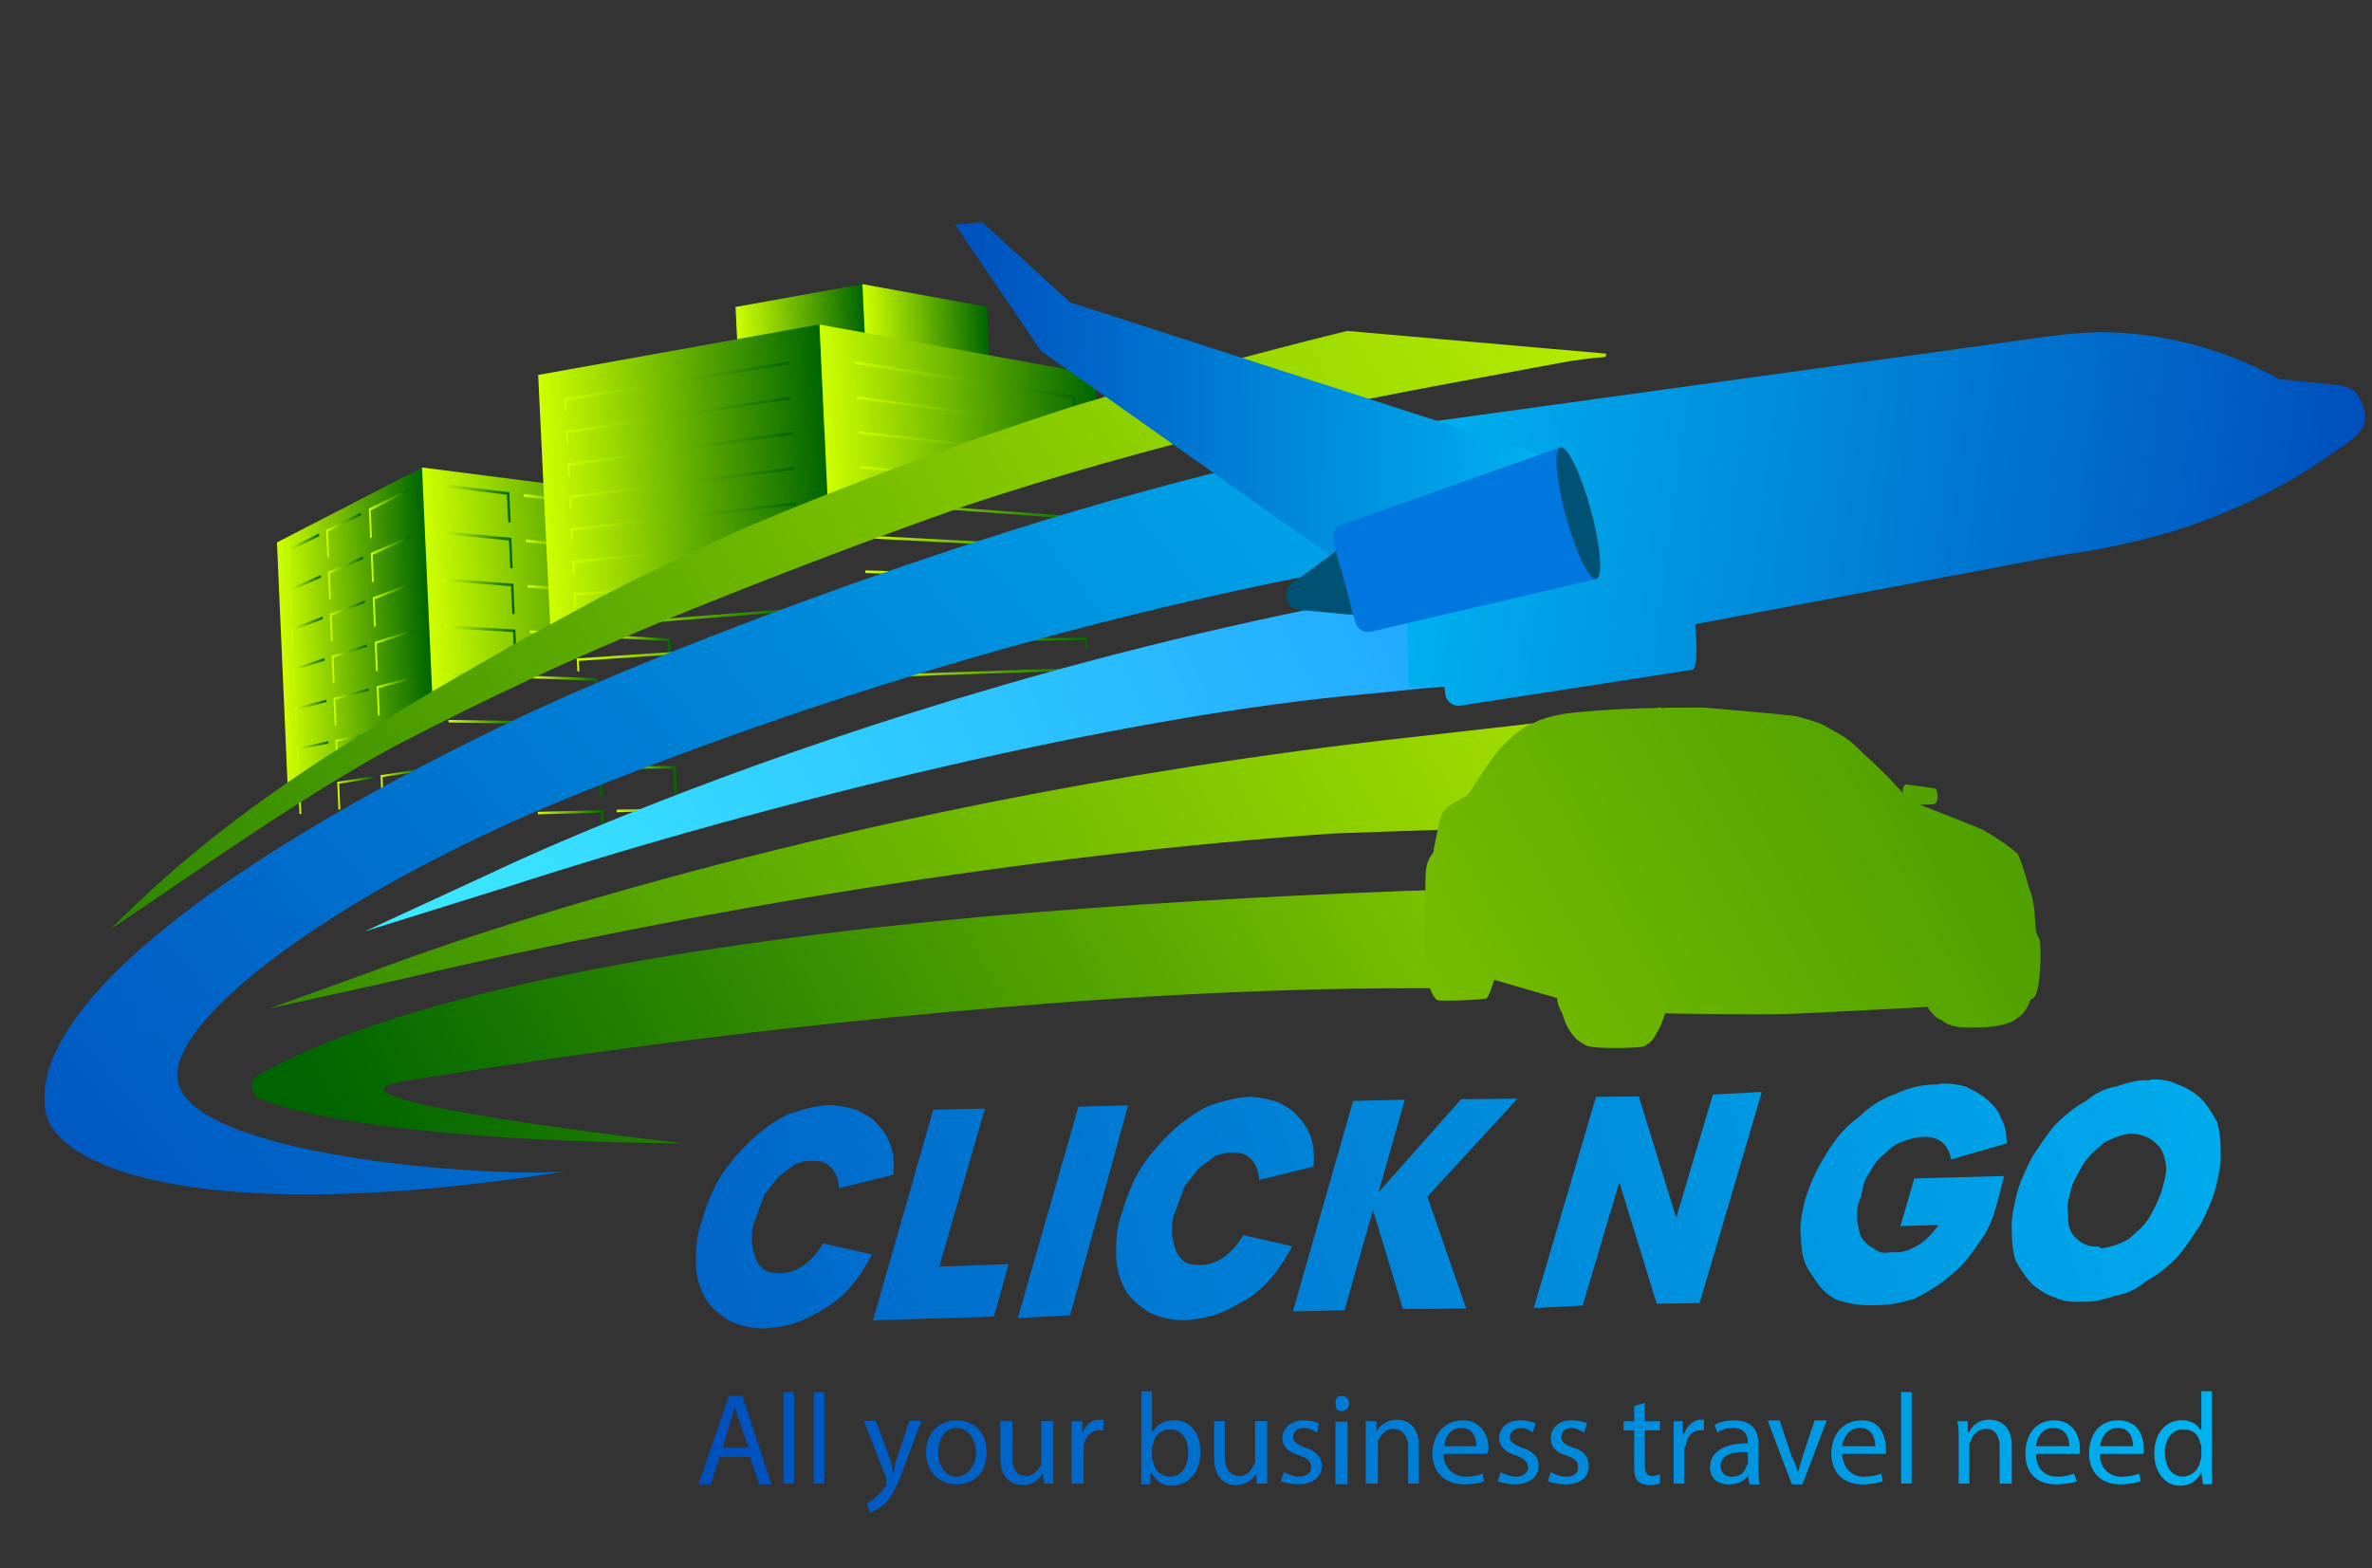 <svg width="1633" height="1080" viewBox="0 0 1633 1080" fill="none" xmlns="http://www.w3.org/2000/svg">
<rect x="0" y="0" width="1633" height="1080" fill="#333333" stroke="none"/>
<path d="M190.672 373.515L198.188 544.711C219.068 530.828 254.8 507.955 297.804 482.908L290.734 321.867L190.672 373.515Z" fill="url(#paint0_linear_1763_22295)"/>
<path d="M297.803 482.897C334.411 461.503 376.33 438.514 418.807 418.334L423.064 338.86L290.544 321.917L297.803 482.897Z" fill="url(#paint1_linear_1763_22295)"/>
<path d="M301.649 334.907L349.035 340.668L349.862 359.634L351.55 359.808L350.646 338.95L301.57 332.966L301.649 334.907Z" fill="url(#paint2_linear_1763_22295)"/>
<path d="M370.321 560.746L413.797 559.582L414.572 577.993L416.263 577.921L415.372 557.858L370.25 559.048L370.321 560.746Z" fill="url(#paint3_linear_1763_22295)"/>
<path d="M366.192 467.158L409.79 468.799L410.565 487.106L412.26 487.126L411.367 467.026L366.12 465.364L366.192 467.158Z" fill="url(#paint4_linear_1763_22295)"/>
<path d="M368.969 529.73L412.486 529.531L413.261 547.907L414.953 547.835L414.061 527.76L368.898 527.985L368.969 529.73Z" fill="url(#paint5_linear_1763_22295)"/>
<path d="M303.08 367.442L350.423 372.203L351.249 391.158L352.936 391.332L352.032 370.437L303.002 365.502L303.08 367.442Z" fill="url(#paint6_linear_1763_22295)"/>
<path d="M367.581 498.454L411.138 499.128L411.913 517.469L413.607 517.49L412.715 497.402L367.509 496.661L367.581 498.454Z" fill="url(#paint7_linear_1763_22295)"/>
<path d="M308.81 497.512L355.979 498.286L356.805 517.391L358.486 517.415L357.584 496.524L308.735 495.725L308.81 497.512Z" fill="url(#paint8_linear_1763_22295)"/>
<path d="M304.517 399.982L351.815 403.696L352.642 422.739L354.327 422.813L353.424 401.98L304.44 398.093L304.517 399.982Z" fill="url(#paint9_linear_1763_22295)"/>
<path d="M310.24 529.992L357.364 529.725L358.191 548.867L359.87 548.841L358.968 527.963L310.165 528.256L310.24 529.992Z" fill="url(#paint10_linear_1763_22295)"/>
<path d="M307.395 464.998L327.656 465.754C328.666 465.198 329.677 464.643 330.689 464.038L307.314 463.165L307.395 464.998Z" fill="url(#paint11_linear_1763_22295)"/>
<path d="M305.94 432.483L353.194 435.25L353.878 451.299C354.418 450.993 355.008 450.735 355.548 450.429L354.801 433.485L305.863 430.644L305.94 432.483Z" fill="url(#paint12_linear_1763_22295)"/>
<path d="M424.648 559.315L464.867 558.234L465.68 575.933L467.336 575.865L466.498 556.459L424.58 557.567L424.648 559.315Z" fill="url(#paint13_linear_1763_22295)"/>
<path d="M419.358 439.153L459.769 441.493L460.539 459.023L462.202 459.126L461.362 439.757L419.287 437.271L419.358 439.153Z" fill="url(#paint14_linear_1763_22295)"/>
<path d="M418.021 408.999L419.289 409.101L419.393 407.23L417.956 407.116L418.021 408.999Z" fill="url(#paint15_linear_1763_22295)"/>
<path d="M415.396 348.758L422.425 349.618L422.527 347.698L415.286 346.812L415.396 348.758Z" fill="url(#paint16_linear_1763_22295)"/>
<path d="M416.72 378.917L420.877 379.337L420.981 377.421L416.612 376.979L416.72 378.917Z" fill="url(#paint17_linear_1763_22295)"/>
<path d="M420.661 469.208L461.034 470.691L461.805 488.296L463.466 488.314L462.626 468.957L420.591 467.413L420.661 469.208Z" fill="url(#paint18_linear_1763_22295)"/>
<path d="M364.81 435.935L381.283 436.9C382.372 436.322 383.414 435.786 384.5 435.254L364.732 434.094L364.81 435.935Z" fill="url(#paint19_linear_1763_22295)"/>
<path d="M362.062 373.382L405.78 377.748L406.555 395.953L408.256 396.112L407.361 376.018L361.988 371.446L362.062 373.382Z" fill="url(#paint20_linear_1763_22295)"/>
<path d="M363.45 404.616L407.127 408.105L407.815 423.58C408.362 423.295 408.909 423.056 409.455 422.772L408.707 406.376L363.376 402.728L363.45 404.616Z" fill="url(#paint21_linear_1763_22295)"/>
<path d="M423.329 529.439L463.585 529.21L464.398 546.878L466.056 546.853L465.218 527.477L423.261 527.689L423.329 529.439Z" fill="url(#paint22_linear_1763_22295)"/>
<path d="M360.695 342.105L404.454 347.443L405.229 365.613L406.93 365.771L406.035 345.665L360.62 340.168L360.695 342.105Z" fill="url(#paint23_linear_1763_22295)"/>
<path d="M422.002 499.346L462.295 499.975L463.108 517.568L464.768 517.586L463.928 498.198L421.932 497.553L422.002 499.346Z" fill="url(#paint24_linear_1763_22295)"/>
<path d="M263.35 535.058L289.452 531.097L289.376 529.634L261.983 533.78L262.888 554.079L264.179 553.921L263.35 535.058Z" fill="url(#paint25_linear_1763_22295)"/>
<path d="M224.491 364.881L225.331 384.054L226.608 383.449L225.868 366.127L248.607 354.786L248.53 352.886L224.491 364.881Z" fill="url(#paint26_linear_1763_22295)"/>
<path d="M228.311 451.601L229.156 470.767L230.443 470.405L229.671 452.854L252.598 445.43L252.524 443.765L228.311 451.601Z" fill="url(#paint27_linear_1763_22295)"/>
<path d="M225.769 393.778L226.612 412.933L227.893 412.425L227.124 395.027L249.941 384.989L249.865 383.159L225.769 393.778Z" fill="url(#paint28_linear_1763_22295)"/>
<path d="M227.045 422.701L227.889 441.861L229.173 441.426L228.402 423.952L251.274 415.218L251.2 413.483L227.045 422.701Z" fill="url(#paint29_linear_1763_22295)"/>
<path d="M260.638 503.201L260.72 505.011C262.217 504.083 263.741 503.155 265.292 502.226L260.638 503.201Z" fill="url(#paint30_linear_1763_22295)"/>
<path d="M255.251 380.79L256.152 401.096L257.427 400.583L256.607 382.059L282.395 370.727L282.313 368.891L255.251 380.79Z" fill="url(#paint31_linear_1763_22295)"/>
<path d="M253.903 350.215L254.803 370.516L256.075 369.922L255.257 351.481L280.982 338.662L280.899 336.774L253.903 350.215Z" fill="url(#paint32_linear_1763_22295)"/>
<path d="M256.599 411.374L257.502 431.684L258.78 431.226L257.957 412.644L283.807 402.778L283.726 401.022L256.599 411.374Z" fill="url(#paint33_linear_1763_22295)"/>
<path d="M229.584 480.496L230.431 499.667L231.72 499.378L230.946 481.752L253.928 475.64L253.856 474.046L229.584 480.496Z" fill="url(#paint34_linear_1763_22295)"/>
<path d="M257.956 442.01L258.86 462.298L260.141 461.921L259.316 443.255L285.229 434.859L285.149 433.182L257.956 442.01Z" fill="url(#paint35_linear_1763_22295)"/>
<path d="M259.305 472.594L260.209 492.885L261.494 492.591L260.667 473.841L286.642 466.919L286.564 465.322L259.305 472.594Z" fill="url(#paint36_linear_1763_22295)"/>
<path d="M201.77 460.199L202.564 478.383L203.869 478.012L203.143 461.451L223.536 454.866L223.468 453.177L201.77 460.199Z" fill="url(#paint37_linear_1763_22295)"/>
<path d="M206.751 543.677L227.314 540.543L227.249 539.089L205.393 542.419L206.189 560.576L207.503 560.424L206.751 543.677Z" fill="url(#paint38_linear_1763_22295)"/>
<path d="M204.194 514.988L204.99 533.162L206.301 532.944L205.549 516.244L226.063 511.971L225.996 510.431L204.194 514.988Z" fill="url(#paint39_linear_1763_22295)"/>
<path d="M230.859 509.419L231.455 523.193C231.892 522.941 232.303 522.665 232.739 522.388L232.223 510.676L255.26 505.856L255.189 504.334L230.859 509.419Z" fill="url(#paint40_linear_1763_22295)"/>
<path d="M233.512 539.611L256.606 536.111L256.535 534.636L232.146 538.352L232.993 557.532L234.289 557.365L233.512 539.611Z" fill="url(#paint41_linear_1763_22295)"/>
<path d="M198.159 378.007L198.95 396.172L200.246 395.584L199.526 379.275L219.773 369.182L219.679 367.283L198.159 378.007Z" fill="url(#paint42_linear_1763_22295)"/>
<path d="M202.99 487.588L203.785 505.756L205.093 505.45L204.365 488.842L224.807 483.389L224.74 481.785L202.99 487.588Z" fill="url(#paint43_linear_1763_22295)"/>
<path d="M199.359 405.407L200.151 423.578L201.45 423.055L200.727 406.655L221.023 397.727L220.953 395.912L199.359 405.407Z" fill="url(#paint44_linear_1763_22295)"/>
<path d="M200.579 432.799L201.372 450.976L202.674 450.54L201.95 434.071L222.294 426.291L222.225 424.539L200.579 432.799Z" fill="url(#paint45_linear_1763_22295)"/>
<path d="M506.395 211.381L510.692 300.625L598.576 296.314L593.731 195.684L506.395 211.381Z" fill="url(#paint46_linear_1763_22295)"/>
<path d="M598.567 296.396L683.421 292.23L679.529 211.263L593.724 195.655L598.567 296.396Z" fill="url(#paint47_linear_1763_22295)"/>
<path d="M370.496 258.196L379.189 438.794C420.519 417.155 490.505 382.343 570.168 349.802L564.083 223.403L370.496 258.196Z" fill="url(#paint48_linear_1763_22295)"/>
<path d="M394.89 408.553L395.276 417.688L396.683 417.55L396.484 410.298L444.691 405.996C446.262 405.129 447.8 404.408 449.517 403.574L394.89 408.553Z" fill="url(#paint49_linear_1763_22295)"/>
<path d="M396.372 439.943L397.784 439.805L397.548 432.682L551.686 420.503L551.643 418.649L395.948 430.932L396.372 439.943Z" fill="url(#paint50_linear_1763_22295)"/>
<path d="M393.812 386.199L394.23 395.157L395.777 395.053L395.401 387.938L508.819 376.148C510.675 375.35 512.531 374.553 514.386 373.755L393.812 386.199Z" fill="url(#paint51_linear_1763_22295)"/>
<path d="M391.647 341.422L392.03 350.464L393.566 350.361L393.225 343.149L547.014 323.545L547.005 321.57L391.647 341.422Z" fill="url(#paint52_linear_1763_22295)"/>
<path d="M392.749 363.735L393.133 372.808L394.674 372.704L394.299 365.613L548.211 347.681L548.17 345.844L392.749 363.735Z" fill="url(#paint53_linear_1763_22295)"/>
<path d="M399.597 477.407L554.038 469.005L553.995 467.139L398.133 475.68L398.561 484.749L399.981 484.61L399.597 477.407Z" fill="url(#paint54_linear_1763_22295)"/>
<path d="M388.245 274.251L388.766 283.234L390.144 283.098L389.806 275.961L543.3 250.843L543.149 248.855L388.245 274.251Z" fill="url(#paint55_linear_1763_22295)"/>
<path d="M389.336 296.617L389.826 305.773L391.242 305.494L390.903 298.332L544.496 274.993L544.345 272.999L389.336 296.617Z" fill="url(#paint56_linear_1763_22295)"/>
<path d="M397.492 462.269L398.875 462.277L398.492 455.097L552.888 444.671L552.812 442.957L397.033 453.376L397.492 462.269Z" fill="url(#paint57_linear_1763_22295)"/>
<path d="M390.546 319.077L390.927 328.09L392.491 327.842L392.118 320.798L545.845 299.246L545.693 297.244L390.546 319.077Z" fill="url(#paint58_linear_1763_22295)"/>
<path d="M570.06 349.929C629.096 325.917 693.601 303.181 755.803 288.135L754.316 257.864L564.219 223.518L570.06 349.929Z" fill="url(#paint59_linear_1763_22295)"/>
<path d="M598.141 442.466L746.996 440.774L747.248 447.072L748.614 447.08L748.143 439.058L598.066 440.775L598.141 442.466Z" fill="url(#paint60_linear_1763_22295)"/>
<path d="M599.276 466.54L748.014 461.55L748.233 467.956L749.623 467.82L749.187 459.7L599.201 464.858L599.276 466.54Z" fill="url(#paint61_linear_1763_22295)"/>
<path d="M588.584 250.68L738.822 274.333L739.034 280.436L740.396 280.747L740.023 272.537L588.54 248.758L588.584 250.68Z" fill="url(#paint62_linear_1763_22295)"/>
<path d="M589.822 274.647L732.906 294.064C734.516 293.659 736.127 293.255 737.738 292.851L589.763 272.77L589.822 274.647Z" fill="url(#paint63_linear_1763_22295)"/>
<path d="M596.977 418.465L745.973 419.963L746.226 426.297L747.6 426.305L747.126 418.237L596.902 416.764L596.977 418.465Z" fill="url(#paint64_linear_1763_22295)"/>
<path d="M595.786 394.614L744.981 399.046L745.236 405.416L746.584 405.571L746.141 397.31L595.744 392.757L595.786 394.614Z" fill="url(#paint65_linear_1763_22295)"/>
<path d="M591.212 298.652L681.996 309.05C683.435 308.597 685.028 308.163 686.315 307.693L591.114 296.789L591.212 298.652Z" fill="url(#paint66_linear_1763_22295)"/>
<path d="M592.289 322.694L631.452 326.35C632.874 325.87 634.296 325.391 635.566 324.897L592.305 320.859L592.289 322.694Z" fill="url(#paint67_linear_1763_22295)"/>
<path d="M594.617 370.572L743.936 378.264L744.192 384.67L745.581 384.678L745.249 376.552L594.574 368.704L594.617 370.572Z" fill="url(#paint68_linear_1763_22295)"/>
<path d="M593.458 346.555L742.893 357.543L743.184 363.837L744.581 363.845L744.214 355.822L593.382 344.825L593.458 346.555Z" fill="url(#paint69_linear_1763_22295)"/>
<path d="M675.479 631.346C478.116 649.473 281.573 682.415 178.897 739.645C170.904 742.338 171.519 753.45 179.102 756.727C201.852 766.556 281.372 785.729 470.947 787.377C470.947 787.377 196.113 756.484 280.55 744.159C322.359 737.277 488.16 710.575 686.343 693.887C791.685 684.809 904.611 679.008 1014.26 680.828L1177.6 609.678C1072.46 609.083 875.096 613.832 675.479 631.346Z" fill="url(#paint70_linear_1763_22295)"/>
<path d="M736.475 280.544C660.868 304.982 586.9 332.297 513.138 363.314C479.944 378.609 446.751 393.904 414.378 410.637L353.319 443.89C248.617 504.185 159.692 555.396 76.301 639.714C138.384 598.231 205.999 549.741 271.361 514.011C338.977 478.892 390.201 455.124 461.095 425.759C529.121 398.046 597.966 371.77 666.197 347.76C728.691 327.053 792.824 309.222 856.342 293.656C931.54 275.184 1006.33 262.679 1080.3 248.736C1089.11 247.483 1097.92 246.23 1105.29 245.802L1105.91 243.538L927.44 227.878C863.922 243.445 799.789 261.275 736.475 280.544Z" fill="url(#paint71_linear_1763_22295)"/>
<path d="M982.936 295.867C759.872 327.892 462.911 444.612 363.144 491.49C162.604 586.076 18.274 691.735 31.391 765.446C38.594 805.151 142.715 845.983 391.482 806.26C352.139 811.695 142.729 798.628 123.611 748.472C107.074 709.711 222.325 617.921 395.541 547.589C623.54 455.69 838.425 403.365 1006.32 378.011L1135.33 362.781L1113.31 276.127L982.936 295.867Z" fill="url(#paint72_linear_1763_22295)"/>
<path d="M337.86 601.327L250.999 641.388L350.805 610.233C525.057 553.738 772.595 492.009 945.371 477.487L1160.09 455.601L1140.22 382.751C694.205 428.072 337.86 601.327 337.86 601.327Z" fill="url(#paint73_linear_1763_22295)"/>
<path d="M1409.61 231.747L965.227 293.163L969.982 473.192L994.484 473.151L995.097 478.549C995.796 483.293 1000.66 486.602 1005.38 485.906L1164.2 461.329L1164.85 461.416C1168.28 460.546 1168.7 447.313 1167.03 429.815L1418.24 382.395C1445.86 378.785 1471.78 372.955 1496.58 365.645C1532.48 354.506 1566.37 338.447 1598.26 317.47C1599 316.905 1600.47 315.773 1601.21 315.207C1607.75 310.768 1614.3 306.329 1620.19 301.803C1623.87 298.974 1626.34 295.318 1627.42 292.14C1628.59 288.31 1628.54 283.653 1627.02 280.127C1626.14 276.688 1623.97 273.075 1621.71 270.115C1618.72 267.721 1614.99 265.892 1610.43 265.282L1569.27 261.1C1531 240.029 1488.75 229.056 1446.43 228.703C1433.81 229.007 1421.75 230.05 1409.61 231.747Z" fill="url(#paint74_linear_1763_22295)"/>
<path d="M657.472 154.696L716.746 241.738L921.356 386.449L1071.58 316.393L736.562 208.17L676.275 152.959L657.472 154.696Z" fill="url(#paint75_linear_1763_22295)"/>
<path d="M1099.31 398.663L943.709 434.989C939.061 436.074 934.405 433.216 933.106 428.48L917.8 372.713C916.502 367.978 919.013 363.019 923.52 361.422L1074.42 307.965L1099.31 398.663Z" fill="#0076DF"/>
<path d="M1095.14 350.864C1102 375.905 1103.75 397.323 1099.05 398.702C1094.34 400.082 1084.97 380.901 1078.11 355.861C1071.25 330.819 1069.5 309.402 1074.2 308.021C1078.91 306.643 1088.28 325.824 1095.14 350.864Z" fill="#005274"/>
<path d="M1095.14 350.864C1102 375.905 1103.75 397.323 1099.05 398.702C1094.34 400.082 1084.97 380.901 1078.11 355.861C1071.25 330.819 1069.5 309.402 1074.2 308.021C1078.91 306.643 1088.28 325.824 1095.14 350.864Z" stroke="#00AFF0" stroke-width="0" stroke-miterlimit="10"/>
<path d="M919.729 379.609L889.709 401.592C882.287 407.027 885.4 419.056 894.452 419.922L931.741 423.479L919.729 379.609Z" fill="#005274"/>
<path d="M571.399 760.906C560.636 761.343 552.2 764.135 542.358 767.393C532.976 772.061 525.461 777.673 517 785.161C509.945 792.183 501.945 801.081 496.756 809.048C490.622 818.891 486.355 829.678 483.493 840.001C479.225 850.788 479.175 860.179 479.126 869.571C479.076 878.962 481.838 887.423 485.546 894.008C489.254 900.593 495.314 904.838 501.373 909.082C508.839 912.861 517.25 914.764 526.607 914.793C534.097 913.876 540.182 913.425 547.212 911.098C554.242 908.771 560.811 905.034 567.381 901.297C573.95 897.56 580.06 892.413 585.709 885.856C591.357 879.299 596.546 871.332 600.328 863.83L566.684 856.216C558.658 869.809 548.331 876.353 537.568 876.79C532.89 876.776 529.618 876.296 525.885 874.407C523.558 872.052 521.231 869.697 520.31 866.877C518.929 862.647 517.548 858.416 517.573 853.721C517.598 849.025 517.623 844.329 520.46 838.703C521.89 833.542 524.727 827.915 526.158 822.754C529.455 818.538 532.753 814.322 536.05 810.105C539.807 807.299 543.565 804.493 547.323 801.687C551.541 800.291 555.759 798.895 559.031 799.374C565.116 798.923 568.848 800.812 571.175 803.167C575.368 806.467 577.21 812.107 577.645 818.213L615.122 808.934C615.632 800.953 615.197 794.847 613.355 789.207C611.514 783.566 608.266 778.391 603.613 773.681C600.825 769.916 595.226 767.082 589.627 764.248C584.488 762.824 579.35 761.399 571.399 760.906Z" fill="url(#paint76_linear_1763_22295)"/>
<path d="M642.508 764.171L601.028 909.181L684.339 906.613L694.357 870.477L646.616 872.212L678.078 763.338L642.508 764.171Z" fill="url(#paint77_linear_1763_22295)"/>
<path d="M742.471 762.053L700.674 907.626L736.704 905.732L776.666 761.172L742.471 762.053Z" fill="url(#paint78_linear_1763_22295)"/>
<path d="M860.642 755.253C849.879 755.691 841.443 758.483 831.601 761.74C822.219 766.408 814.704 772.02 806.243 779.508C799.189 786.531 791.188 795.429 786 803.396C779.865 813.238 775.598 824.026 772.736 834.348C768.468 845.135 768.419 854.527 768.369 863.918C768.319 873.31 771.081 881.77 774.789 888.356C778.497 894.941 784.557 899.185 790.616 903.429C798.082 907.209 806.493 909.112 815.85 909.14C823.34 908.224 829.425 907.772 836.455 905.445C843.485 903.119 850.054 899.382 856.624 895.645C863.194 891.908 869.303 886.761 874.952 880.204C880.601 873.647 885.789 865.679 889.572 858.178L855.927 850.563C847.902 864.157 837.574 870.7 826.811 871.137C822.133 871.123 818.861 870.644 815.128 868.754C812.801 866.4 810.474 864.045 809.554 861.224C808.172 856.994 806.791 852.764 806.816 848.068C806.841 843.372 806.866 838.677 809.703 833.05C811.134 827.889 813.97 822.263 815.401 817.102C818.699 812.885 821.996 808.669 825.293 804.453C829.051 801.647 832.808 798.841 836.566 796.034C840.784 794.638 845.002 793.242 848.274 793.722C854.359 793.27 858.091 795.16 860.418 797.515C864.611 800.814 866.453 806.455 866.888 812.561L904.365 803.281C904.875 795.3 904.44 789.194 902.598 783.554C900.757 777.914 897.509 772.738 892.856 768.029C890.069 764.264 884.469 761.429 878.87 758.595C873.731 757.171 868.593 755.747 860.642 755.253Z" fill="url(#paint79_linear_1763_22295)"/>
<path d="M1005.94 756.911L948.996 821.069L967.111 757.264L931.552 758.096L890.084 903.063L925.643 902.231L945.189 833.266L965.881 901.413L1009.39 901.074L982.664 823.987L1044.77 756.558L1005.94 756.911Z" fill="url(#paint80_linear_1763_22295)"/>
<path d="M1179.23 753.706L1153.99 838.617L1128.24 754.962L1098.76 755.343L1055.89 900.771L1089.58 898.994L1114.82 814.083L1140.58 897.739L1170.05 897.358L1212.93 751.929L1179.23 753.706Z" fill="url(#paint81_linear_1763_22295)"/>
<path d="M1334.15 746.749C1324.8 746.721 1314.49 748.569 1305.11 753.236C1295.27 756.494 1286.35 762.571 1279.3 769.593C1270.37 775.671 1263.78 784.103 1257.65 793.946C1251.51 803.788 1246.78 813.166 1242.98 825.363C1240.11 835.685 1238.66 845.541 1240.02 854.467C1239.97 863.858 1242.73 872.319 1247.84 878.439C1251.55 885.024 1256.66 891.143 1264.13 894.922C1271.13 897.291 1279.54 899.195 1290.31 898.757C1299.66 898.786 1308.56 897.404 1318.4 894.146C1326.38 889.944 1334.35 885.742 1342.81 878.254C1350.33 872.642 1356.92 864.209 1362.11 856.242C1368.71 847.81 1372.03 838.898 1374.89 828.576L1379.67 809.808L1317.9 811.501L1308.37 844.342L1334.58 843.481C1330.33 849.573 1325.63 854.255 1320.47 857.526C1313.9 861.263 1308.27 863.124 1301.73 862.166C1297.51 863.562 1292.37 862.137 1290.05 859.783C1286.31 857.893 1283.99 855.538 1281.2 851.773C1280.28 848.953 1278.9 844.723 1278.46 838.617C1278.49 833.922 1278.51 829.226 1281.35 823.6C1282.32 817.029 1283.75 811.868 1287.05 807.652C1289.88 802.025 1293.18 797.809 1296.94 795.003C1301.64 790.321 1305.4 787.515 1309.62 786.119C1315.24 784.258 1319.46 782.862 1324.14 782.876C1334.9 782.439 1341.42 788.093 1343.24 798.429L1381.66 787.275C1381.22 781.169 1380.79 775.063 1377.54 769.888C1375.7 764.248 1371.04 759.538 1366.85 756.239C1362.66 752.939 1358.93 751.05 1353.33 748.216C1348.19 746.791 1341.64 745.833 1335.56 746.284C1335.56 746.284 1335.56 746.284 1334.15 746.749Z" fill="url(#paint82_linear_1763_22295)"/>
<path d="M1479.53 743.87C1471.58 743.376 1464.55 745.703 1457.52 748.03C1448.62 749.412 1442.05 753.149 1435.94 758.295C1427.97 762.498 1421.86 767.644 1414.8 774.667C1409.16 781.224 1403.97 789.19 1398.78 797.157C1395 804.659 1391.21 812.161 1388.35 822.482C1386.44 830.929 1384.52 839.375 1384.96 845.481C1384.91 854.872 1385.8 862.387 1387.64 868.028C1391.35 874.613 1394.6 879.788 1399.25 884.497C1403.45 887.797 1407.64 891.096 1414.64 893.465C1420.24 896.299 1428.19 896.793 1434.28 896.341C1442.23 896.835 1449.26 894.508 1456.29 892.181C1465.18 890.799 1471.75 887.063 1477.86 881.916C1485.84 877.714 1491.95 872.567 1499 865.545C1504.65 858.988 1509.84 851.021 1515.03 843.054C1518.81 835.552 1522.59 828.05 1525.45 817.729C1527.37 809.282 1529.29 800.836 1528.85 794.73C1528.9 785.339 1528 777.824 1526.16 772.183C1522.45 765.598 1519.21 760.424 1514.55 755.714C1510.36 752.414 1506.17 749.115 1499.16 746.746C1493.56 743.912 1487.02 742.953 1480.93 743.404C1479.53 743.87 1479.53 743.87 1479.53 743.87ZM1429.36 852.657C1425.17 849.358 1423.33 843.718 1423.84 835.737C1422.46 831.506 1423.89 826.346 1425.32 821.185C1426.29 814.614 1429.59 810.398 1432.42 804.771C1436.21 797.27 1442.31 792.123 1448.42 786.976C1454.99 783.239 1462.02 780.913 1468.11 780.461C1474.65 781.42 1479.79 782.844 1484.44 787.554C1488.64 790.853 1490.48 796.494 1491.37 804.009C1491.35 808.705 1489.92 813.866 1488.49 819.026C1487.06 824.187 1484.22 829.814 1481.38 835.44C1477.6 842.941 1471.49 848.088 1465.38 853.235C1458.81 856.972 1453.19 858.833 1445.7 859.75L1445.24 858.34C1439.15 858.791 1434.02 857.367 1429.36 852.657Z" fill="url(#paint83_linear_1763_22295)"/>
<path d="M970.83 507.717C547.838 554.525 256.624 668.751 256.624 668.751L185.511 694.423L271.79 675.304C480.006 626.081 711.79 588.125 918.983 573.888L1046.04 569.497L1078.22 495.549L970.83 507.717Z" fill="url(#paint84_linear_1763_22295)"/>
<path d="M1141.16 487.509C1109.58 487.829 1081.94 490.874 1081.94 490.874C1081.94 490.874 1065.73 492.493 1056.35 497.68C1045.95 500.986 1038.63 509.934 1032.16 515.964C1027.56 520.956 1010.39 547.607 1010.39 547.607C1010.39 547.607 1006.64 549.681 1001.01 552.793C995.389 555.905 992.667 559.861 991.821 562.779C990.129 568.615 987.773 582.168 986.927 585.086C987.955 586.967 984.205 589.041 982.513 594.877C980.82 600.713 981.368 615.11 981.368 615.11C981.368 615.11 982.397 616.99 980.705 622.826C980.041 630.543 979.743 647.858 981.32 664.134C982.896 680.411 987.012 687.934 989.916 688.778C992.82 689.621 1021.49 688.457 1023.37 687.42C1025.24 686.383 1028.63 674.71 1028.63 674.71L1072.19 687.361C1072.19 687.361 1071.34 690.279 1075.46 697.802C1078.73 708.243 1082.84 715.766 1092.58 720.177C1101.29 722.707 1129.97 721.543 1131.84 720.506C1135.59 718.431 1137.47 717.394 1141.03 710.52C1143.76 706.565 1146.29 697.811 1146.29 697.811C1146.29 697.811 1210.48 699.051 1234.37 698.081C1258.27 697.111 1327.05 693.358 1327.05 693.358C1327.05 693.358 1331.16 700.881 1336.97 702.568C1341.93 707.173 1349.62 707.822 1359.17 707.434C1371.64 707.89 1384.94 705.427 1389.54 700.434C1395.17 697.322 1397.7 688.568 1397.7 688.568L1399.58 687.531C1405.21 684.419 1405.8 649.79 1403.74 646.029C1402.72 644.148 1402.72 644.148 1402.72 644.148C1399.63 638.506 1403.01 626.834 1396.66 610.751C1394.42 602.191 1391.15 591.75 1389.09 587.988C1384.13 583.384 1376.26 577.935 1365.49 571.644C1355.75 567.233 1321.75 554.194 1321.75 554.194L1331.31 553.807C1333.19 552.769 1333.19 552.769 1334.03 549.851C1333.85 545.052 1333.85 545.052 1332.82 543.172C1329.92 542.328 1311.65 540.186 1311.65 540.186C1309.77 541.224 1309.95 546.022 1309.95 546.022C1309.95 546.022 1296.94 531.171 1283.09 519.237C1271.11 506.266 1262.4 503.736 1258.46 501.012C1254.53 498.288 1248.72 496.601 1237.11 493.227C1226.52 491.735 1172.74 487.189 1172.74 487.189C1172.74 487.189 1172.74 487.189 1145.94 487.315C1144.07 488.352 1143.04 486.472 1141.16 487.509Z" fill="url(#paint85_linear_1763_22295)"/>
<path d="M501.771 961.268L480.891 1022.12H489.243L495.507 1003.23H516.387L522.651 1022.12H531.003L511.167 961.268H501.771ZM502.815 979.103C503.859 975.955 504.903 971.759 505.947 968.612C506.991 971.759 508.035 975.955 509.079 979.103L515.343 996.937H497.595L502.815 979.103Z" fill="url(#paint86_linear_1763_22295)"/>
<path d="M546.663 1021.55H539.354V958.602H546.663V1021.55Z" fill="url(#paint87_linear_1763_22295)"/>
<path d="M567.542 1021.55H560.234V958.602H567.542V1021.55Z" fill="url(#paint88_linear_1763_22295)"/>
<path d="M626.008 978.471L617.656 1003.65C616.612 1006.8 615.568 1009.94 615.568 1013.09H614.524C614.524 1009.94 613.48 1006.8 612.436 1003.65L603.04 978.471H594.688L610.348 1018.34C610.348 1019.39 610.348 1019.39 610.348 1020.43C610.348 1020.43 610.348 1021.48 610.348 1022.53C608.26 1025.68 605.128 1028.83 603.04 1030.93C600.952 1033.02 598.864 1034.07 596.776 1035.12L598.864 1041.42C600.952 1041.42 604.084 1039.32 608.26 1036.17C613.48 1031.97 617.656 1023.58 622.876 1008.89L634.36 978.471H626.008Z" fill="url(#paint89_linear_1763_22295)"/>
<path d="M637.485 1000.12C637.485 1013.76 646.881 1022.15 658.365 1022.15C668.805 1022.15 679.245 1015.86 679.245 1000.12C679.245 986.481 670.893 978.089 658.365 978.089C646.881 978.089 637.485 986.481 637.485 1000.12ZM645.837 1000.12C645.837 991.727 650.013 983.334 658.365 983.334C667.761 983.334 671.937 992.776 671.937 1000.12C671.937 1009.56 665.673 1016.9 658.365 1016.9C651.057 1016.9 645.837 1009.56 645.837 1000.12Z" fill="url(#paint90_linear_1763_22295)"/>
<path d="M716.835 978.577V1004.8C716.835 1006.9 716.835 1007.95 716.835 1009C714.747 1012.15 711.615 1016.34 706.395 1016.34C699.087 1016.34 696.999 1011.1 696.999 1002.71V978.577H688.646V1003.76C688.646 1018.44 696.999 1022.64 704.307 1022.64C711.615 1022.64 715.791 1018.44 717.879 1014.25L718.923 1021.59H725.187C725.187 1018.44 725.187 1014.25 725.187 1010.05V978.577H716.835Z" fill="url(#paint91_linear_1763_22295)"/>
<path d="M745.025 987.044V978.651H737.717C737.717 982.848 737.717 987.044 737.717 992.29V1021.66H746.069V998.584C746.069 997.535 746.069 996.486 746.069 995.437C747.113 989.142 751.289 984.946 756.509 984.946C757.553 984.946 758.597 984.946 759.641 984.946V977.602C758.597 977.602 757.553 977.602 756.509 977.602C751.289 977.602 747.113 981.799 745.025 987.044Z" fill="url(#paint92_linear_1763_22295)"/>
<path d="M785.732 958.041V1010.49C785.732 1014.69 785.732 1018.89 785.732 1022.03H791.996V1014.69H793.04C796.172 1019.94 800.348 1023.08 806.612 1023.08C817.052 1023.08 826.449 1014.69 826.449 1000C826.449 986.366 819.14 977.973 808.7 977.973C801.392 977.973 796.172 981.121 794.084 985.317H793.04V958.041H785.732ZM794.084 1007.35C794.084 1006.3 793.04 1005.25 793.04 1004.2V996.857C793.04 995.808 794.084 994.759 794.084 993.71C795.128 987.415 800.348 984.268 805.568 984.268C813.92 984.268 818.097 991.611 818.097 1000C818.097 1009.45 813.92 1016.79 805.568 1016.79C799.304 1016.79 795.128 1012.59 794.084 1007.35Z" fill="url(#paint93_linear_1763_22295)"/>
<path d="M864.04 978.577V1004.8C864.04 1006.9 864.04 1007.95 862.996 1009C861.952 1012.15 858.82 1016.34 853.6 1016.34C846.292 1016.34 843.16 1011.1 843.16 1002.71V978.577H835.852V1003.76C835.852 1018.44 844.204 1022.64 850.468 1022.64C857.776 1022.64 862.996 1018.44 865.084 1014.25V1021.59H872.392C872.392 1018.44 872.392 1014.25 872.392 1010.05V978.577H864.04Z" fill="url(#paint94_linear_1763_22295)"/>
<path d="M882.838 990.643C882.838 995.888 887.014 1000.08 894.322 1002.18C900.586 1004.28 902.674 1006.38 902.674 1010.58C902.674 1013.72 899.542 1016.87 894.322 1016.87C890.146 1016.87 885.97 1014.77 883.882 1013.72L881.794 1020.02C884.926 1021.07 889.102 1022.12 894.322 1022.12C903.718 1022.12 909.982 1016.87 909.982 1009.53C909.982 1003.23 905.806 999.035 898.498 996.937C893.278 994.839 890.146 992.741 890.146 989.594C890.146 986.446 893.278 983.299 897.454 983.299C901.63 983.299 904.762 985.397 906.85 986.446L907.894 980.152C905.806 979.103 902.674 978.054 897.454 978.054C889.102 978.054 882.838 983.299 882.838 990.643Z" fill="url(#paint95_linear_1763_22295)"/>
<path d="M919.363 966.447C919.363 969.594 920.407 971.693 923.539 971.693C926.671 971.693 928.759 969.594 928.759 966.447C928.759 963.3 926.671 961.202 923.539 961.202C920.407 961.202 919.363 963.3 919.363 966.447ZM919.363 1022.05H927.715V979.036H919.363V1022.05Z" fill="url(#paint96_linear_1763_22295)"/>
<path d="M947.565 985.995V978.651H940.257C940.257 981.799 940.257 985.995 940.257 990.191V1021.66H948.609V995.437C948.609 994.388 948.609 993.339 948.609 992.29C950.697 988.093 953.829 983.897 959.049 983.897C966.357 983.897 969.489 990.191 969.489 996.486V1021.66H976.797V995.437C976.797 980.75 967.401 977.602 962.181 977.602C954.873 977.602 949.653 981.799 947.565 985.995Z" fill="url(#paint97_linear_1763_22295)"/>
<path d="M986.186 1001.13C986.186 1013.72 994.538 1022.12 1008.11 1022.12C1014.37 1022.12 1019.59 1021.07 1021.68 1020.02L1020.64 1014.77C1017.51 1015.82 1014.37 1016.87 1009.15 1016.87C1000.8 1016.87 994.538 1011.62 993.494 1001.13H1023.77C1023.77 1001.13 1024.81 999.035 1024.81 997.986C1024.81 989.594 1020.64 978.054 1007.07 978.054C994.538 978.054 986.186 987.495 986.186 1001.13ZM1006.02 983.299C1014.37 983.299 1016.46 990.643 1016.46 995.888H994.538C994.538 990.643 997.67 983.299 1006.02 983.299Z" fill="url(#paint98_linear_1763_22295)"/>
<path d="M1032.13 990.643C1032.13 995.888 1036.31 1000.08 1043.61 1002.18C1048.83 1004.28 1051.97 1006.38 1051.97 1010.58C1051.97 1013.72 1048.83 1016.87 1043.61 1016.87C1039.44 1016.87 1035.26 1014.77 1033.17 1013.72L1031.09 1020.02C1034.22 1021.07 1038.39 1022.12 1042.57 1022.12C1053.01 1022.12 1059.27 1016.87 1059.27 1009.53C1059.27 1003.23 1055.1 999.035 1047.79 996.937C1042.57 994.839 1039.44 992.741 1039.44 989.594C1039.44 986.446 1042.57 983.299 1046.75 983.299C1050.92 983.299 1054.05 985.397 1055.1 986.446L1057.19 980.152C1055.1 979.103 1050.92 978.054 1046.75 978.054C1037.35 978.054 1032.13 983.299 1032.13 990.643Z" fill="url(#paint99_linear_1763_22295)"/>
<path d="M1067.63 990.643C1067.63 995.888 1070.76 1000.08 1078.07 1002.18C1084.33 1004.28 1086.42 1006.38 1086.42 1010.58C1086.42 1013.72 1084.33 1016.87 1078.07 1016.87C1073.89 1016.87 1069.72 1014.77 1067.63 1013.72L1065.54 1020.02C1068.67 1021.07 1072.85 1022.12 1078.07 1022.12C1088.51 1022.12 1093.73 1016.87 1093.73 1009.53C1093.73 1003.23 1090.59 999.035 1083.29 996.937C1077.02 994.839 1074.93 992.741 1074.93 989.594C1074.93 986.446 1077.02 983.299 1082.24 983.299C1085.37 983.299 1088.51 985.397 1090.59 986.446L1092.68 980.152C1090.59 979.103 1086.42 978.054 1082.24 978.054C1072.85 978.054 1067.63 983.299 1067.63 990.643Z" fill="url(#paint100_linear_1763_22295)"/>
<path d="M1125.05 968.172V978.663H1117.74V984.957H1125.05V1008.04C1125.05 1013.28 1125.05 1016.43 1127.14 1019.58C1129.23 1021.68 1132.36 1022.72 1135.49 1022.72C1138.62 1022.72 1141.75 1021.68 1142.8 1021.68V1015.38C1141.75 1015.38 1139.67 1016.43 1137.58 1016.43C1133.4 1016.43 1132.36 1013.28 1132.36 1008.04V984.957H1142.8V978.663H1132.36V966.074L1125.05 968.172Z" fill="url(#paint101_linear_1763_22295)"/>
<path d="M1159.5 987.044H1158.46V978.651H1152.19C1152.19 982.848 1152.19 987.044 1152.19 992.29V1021.66H1159.5V998.584C1159.5 997.535 1159.5 996.486 1160.55 995.437C1161.59 989.142 1164.72 984.946 1170.99 984.946C1172.03 984.946 1172.03 984.946 1173.07 984.946V977.602C1172.03 977.602 1172.03 977.602 1170.99 977.602C1165.77 977.602 1161.59 981.799 1159.5 987.044Z" fill="url(#paint102_linear_1763_22295)"/>
<path d="M1180.37 981.236L1182.45 986.481C1184.54 984.383 1188.72 983.334 1192.89 983.334C1202.29 983.334 1203.33 989.629 1203.33 993.825C1186.63 993.825 1177.23 1000.12 1177.23 1010.61C1177.23 1016.9 1181.41 1022.15 1189.76 1022.15C1196.03 1022.15 1201.25 1020.05 1203.33 1015.86L1204.38 1022.15H1211.69C1210.64 1019 1210.64 1014.81 1210.64 1011.66V994.874C1210.64 986.481 1207.51 978.089 1193.94 978.089C1188.72 978.089 1183.5 979.138 1180.37 981.236ZM1184.54 1009.56C1184.54 1001.17 1194.98 999.07 1203.33 1000.12V1007.46C1203.33 1007.46 1203.33 1008.51 1202.29 1009.56C1201.25 1013.76 1198.11 1016.9 1191.85 1016.9C1188.72 1016.9 1184.54 1014.81 1184.54 1009.56Z" fill="url(#paint103_linear_1763_22295)"/>
<path d="M1249.27 978.089L1240.91 1003.27C1239.87 1006.41 1238.83 1010.61 1237.78 1013.76C1236.74 1010.61 1235.69 1006.41 1233.61 1003.27L1225.25 978.089H1216.9L1233.61 1022.15H1240.91L1257.62 978.089H1249.27Z" fill="url(#paint104_linear_1763_22295)"/>
<path d="M1260.76 1001.13C1260.76 1013.72 1269.11 1022.12 1281.64 1022.12C1288.95 1022.12 1293.12 1021.07 1296.25 1020.02L1295.21 1014.77C1292.08 1015.82 1288.95 1016.87 1282.68 1016.87C1275.37 1016.87 1269.11 1011.62 1268.07 1001.13H1298.34C1298.34 1001.13 1298.34 999.035 1298.34 997.986C1298.34 989.594 1295.21 978.054 1281.64 978.054C1269.11 978.054 1260.76 987.495 1260.76 1001.13ZM1280.59 983.299C1288.95 983.299 1291.03 990.643 1291.03 995.888H1268.07C1269.11 990.643 1272.24 983.299 1280.59 983.299Z" fill="url(#paint105_linear_1763_22295)"/>
<path d="M1316.09 1021.55H1308.78V958.602H1316.09V1021.55Z" fill="url(#paint106_linear_1763_22295)"/>
<path d="M1355.77 985.995H1354.72V978.651H1347.42C1348.46 981.799 1348.46 985.995 1348.46 990.191V1021.66H1355.77V995.437C1355.77 994.388 1355.77 993.339 1356.81 992.29C1357.86 988.093 1362.03 983.897 1367.25 983.897C1374.56 983.897 1376.65 990.191 1376.65 996.486V1021.66H1385V995.437C1385 980.75 1375.6 977.602 1369.34 977.602C1362.03 977.602 1357.86 981.799 1355.77 985.995Z" fill="url(#paint107_linear_1763_22295)"/>
<path d="M1394.39 1001.13C1394.39 1013.72 1401.7 1022.12 1415.27 1022.12C1421.53 1022.12 1426.75 1021.07 1429.88 1020.02L1427.8 1014.77C1424.66 1015.82 1421.53 1016.87 1416.31 1016.87C1407.96 1016.87 1401.7 1011.62 1401.7 1001.13H1431.97C1431.97 1001.13 1431.97 999.035 1431.97 997.986C1431.97 989.594 1427.8 978.054 1414.22 978.054C1401.7 978.054 1394.39 987.495 1394.39 1001.13ZM1413.18 983.299C1422.58 983.299 1424.66 990.643 1424.66 995.888H1401.7C1401.7 990.643 1405.87 983.299 1413.18 983.299Z" fill="url(#paint108_linear_1763_22295)"/>
<path d="M1438.25 1001.13C1438.25 1013.72 1446.6 1022.12 1459.13 1022.12C1466.43 1022.12 1470.61 1021.07 1473.74 1020.02L1472.7 1014.77C1469.57 1015.82 1466.43 1016.87 1460.17 1016.87C1452.86 1016.87 1445.55 1011.62 1445.55 1001.13H1475.83C1475.83 1001.13 1475.83 999.035 1475.83 997.986C1475.83 989.594 1472.7 978.054 1458.08 978.054C1445.55 978.054 1438.25 987.495 1438.25 1001.13ZM1458.08 983.299C1466.43 983.299 1468.52 990.643 1468.52 995.888H1445.55C1446.6 990.643 1449.73 983.299 1458.08 983.299Z" fill="url(#paint109_linear_1763_22295)"/>
<path d="M1515.49 958.041V984.268H1514.44C1513.4 981.121 1508.18 977.973 1501.91 977.973C1491.47 977.973 1483.12 986.366 1483.12 1001.05C1483.12 1013.64 1490.43 1023.08 1500.87 1023.08C1508.18 1023.08 1513.4 1018.89 1515.49 1013.64L1516.53 1022.03H1522.79C1522.79 1018.89 1522.79 1014.69 1522.79 1010.49V958.041H1515.49ZM1490.43 1000C1490.43 990.562 1495.65 984.268 1502.96 984.268C1509.22 984.268 1513.4 987.415 1514.44 992.66C1514.44 993.71 1515.49 994.759 1515.49 995.808V1003.15C1515.49 1005.25 1514.44 1006.3 1514.44 1007.35C1513.4 1012.59 1508.18 1016.79 1502.96 1016.79C1494.61 1016.79 1490.43 1009.45 1490.43 1000Z" fill="url(#paint110_linear_1763_22295)"/>
<defs>
<linearGradient id="paint0_linear_1763_22295" x1="194.794" y1="468.336" x2="296.926" y2="463.853" gradientUnits="userSpaceOnUse">
<stop stop-color="#CEFF00"/>
<stop offset="1" stop-color="#006500"/>
</linearGradient>
<linearGradient id="paint1_linear_1763_22295" x1="296.883" y1="463.762" x2="470.452" y2="456.054" gradientUnits="userSpaceOnUse">
<stop stop-color="#CEFF00"/>
<stop offset="1" stop-color="#006500"/>
</linearGradient>
<linearGradient id="paint2_linear_1763_22295" x1="301.775" y1="346.759" x2="351.346" y2="346.023" gradientUnits="userSpaceOnUse">
<stop stop-color="#CEFF00"/>
<stop offset="1" stop-color="#006500"/>
</linearGradient>
<linearGradient id="paint3_linear_1763_22295" x1="370.391" y1="568.601" x2="416.116" y2="567.925" gradientUnits="userSpaceOnUse">
<stop stop-color="#CEFF00"/>
<stop offset="1" stop-color="#006500"/>
</linearGradient>
<linearGradient id="paint4_linear_1763_22295" x1="366.286" y1="476.592" x2="412.095" y2="475.914" gradientUnits="userSpaceOnUse">
<stop stop-color="#CEFF00"/>
<stop offset="1" stop-color="#006500"/>
</linearGradient>
<linearGradient id="paint5_linear_1763_22295" x1="369.05" y1="538.28" x2="414.802" y2="537.603" gradientUnits="userSpaceOnUse">
<stop stop-color="#CEFF00"/>
<stop offset="1" stop-color="#006500"/>
</linearGradient>
<linearGradient id="paint6_linear_1763_22295" x1="303.199" y1="378.791" x2="352.739" y2="378.056" gradientUnits="userSpaceOnUse">
<stop stop-color="#CEFF00"/>
<stop offset="1" stop-color="#006500"/>
</linearGradient>
<linearGradient id="paint7_linear_1763_22295" x1="367.668" y1="507.422" x2="413.448" y2="506.745" gradientUnits="userSpaceOnUse">
<stop stop-color="#CEFF00"/>
<stop offset="1" stop-color="#006500"/>
</linearGradient>
<linearGradient id="paint8_linear_1763_22295" x1="308.9" y1="506.944" x2="358.32" y2="506.213" gradientUnits="userSpaceOnUse">
<stop stop-color="#CEFF00"/>
<stop offset="1" stop-color="#006500"/>
</linearGradient>
<linearGradient id="paint9_linear_1763_22295" x1="304.629" y1="410.827" x2="354.138" y2="410.092" gradientUnits="userSpaceOnUse">
<stop stop-color="#CEFF00"/>
<stop offset="1" stop-color="#006500"/>
</linearGradient>
<linearGradient id="paint10_linear_1763_22295" x1="310.323" y1="538.923" x2="359.712" y2="538.192" gradientUnits="userSpaceOnUse">
<stop stop-color="#CEFF00"/>
<stop offset="1" stop-color="#006500"/>
</linearGradient>
<linearGradient id="paint11_linear_1763_22295" x1="307.481" y1="474.835" x2="356.927" y2="474.085" gradientUnits="userSpaceOnUse">
<stop stop-color="#CEFF00"/>
<stop offset="1" stop-color="#006500"/>
</linearGradient>
<linearGradient id="paint12_linear_1763_22295" x1="306.044" y1="442.86" x2="355.523" y2="442.125" gradientUnits="userSpaceOnUse">
<stop stop-color="#CEFF00"/>
<stop offset="1" stop-color="#006500"/>
</linearGradient>
<linearGradient id="paint13_linear_1763_22295" x1="424.716" y1="566.828" x2="467.194" y2="566.202" gradientUnits="userSpaceOnUse">
<stop stop-color="#CEFF00"/>
<stop offset="1" stop-color="#006500"/>
</linearGradient>
<linearGradient id="paint14_linear_1763_22295" x1="419.454" y1="448.52" x2="462.036" y2="447.89" gradientUnits="userSpaceOnUse">
<stop stop-color="#CEFF00"/>
<stop offset="1" stop-color="#006500"/>
</linearGradient>
<linearGradient id="paint15_linear_1763_22295" x1="418.13" y1="418.718" x2="460.53" y2="418.065" gradientUnits="userSpaceOnUse">
<stop stop-color="#CEFF00"/>
<stop offset="1" stop-color="#006500"/>
</linearGradient>
<linearGradient id="paint16_linear_1763_22295" x1="415.494" y1="359.321" x2="458.136" y2="358.638" gradientUnits="userSpaceOnUse">
<stop stop-color="#CEFF00"/>
<stop offset="1" stop-color="#006500"/>
</linearGradient>
<linearGradient id="paint17_linear_1763_22295" x1="416.809" y1="389.045" x2="459.427" y2="388.368" gradientUnits="userSpaceOnUse">
<stop stop-color="#CEFF00"/>
<stop offset="1" stop-color="#006500"/>
</linearGradient>
<linearGradient id="paint18_linear_1763_22295" x1="420.751" y1="478.185" x2="463.306" y2="477.556" gradientUnits="userSpaceOnUse">
<stop stop-color="#CEFF00"/>
<stop offset="1" stop-color="#006500"/>
</linearGradient>
<linearGradient id="paint19_linear_1763_22295" x1="364.919" y1="445.737" x2="410.749" y2="445.032" gradientUnits="userSpaceOnUse">
<stop stop-color="#CEFF00"/>
<stop offset="1" stop-color="#006500"/>
</linearGradient>
<linearGradient id="paint20_linear_1763_22295" x1="362.176" y1="384.124" x2="408.067" y2="383.443" gradientUnits="userSpaceOnUse">
<stop stop-color="#CEFF00"/>
<stop offset="1" stop-color="#006500"/>
</linearGradient>
<linearGradient id="paint21_linear_1763_22295" x1="363.557" y1="414.947" x2="409.42" y2="414.266" gradientUnits="userSpaceOnUse">
<stop stop-color="#CEFF00"/>
<stop offset="1" stop-color="#006500"/>
</linearGradient>
<linearGradient id="paint22_linear_1763_22295" x1="423.407" y1="537.593" x2="465.91" y2="536.967" gradientUnits="userSpaceOnUse">
<stop stop-color="#CEFF00"/>
<stop offset="1" stop-color="#006500"/>
</linearGradient>
<linearGradient id="paint23_linear_1763_22295" x1="360.816" y1="353.313" x2="406.735" y2="352.631" gradientUnits="userSpaceOnUse">
<stop stop-color="#CEFF00"/>
<stop offset="1" stop-color="#006500"/>
</linearGradient>
<linearGradient id="paint24_linear_1763_22295" x1="422.085" y1="507.891" x2="464.615" y2="507.262" gradientUnits="userSpaceOnUse">
<stop stop-color="#CEFF00"/>
<stop offset="1" stop-color="#006500"/>
</linearGradient>
<linearGradient id="paint25_linear_1763_22295" x1="262.105" y1="542.07" x2="289.609" y2="541.663" gradientUnits="userSpaceOnUse">
<stop stop-color="#CEFF00"/>
<stop offset="1" stop-color="#006500"/>
</linearGradient>
<linearGradient id="paint26_linear_1763_22295" x1="224.547" y1="368.66" x2="248.806" y2="368.303" gradientUnits="userSpaceOnUse">
<stop stop-color="#CEFF00"/>
<stop offset="1" stop-color="#006500"/>
</linearGradient>
<linearGradient id="paint27_linear_1763_22295" x1="228.398" y1="457.453" x2="252.771" y2="457.092" gradientUnits="userSpaceOnUse">
<stop stop-color="#CEFF00"/>
<stop offset="1" stop-color="#006500"/>
</linearGradient>
<linearGradient id="paint28_linear_1763_22295" x1="225.835" y1="398.245" x2="250.132" y2="397.885" gradientUnits="userSpaceOnUse">
<stop stop-color="#CEFF00"/>
<stop offset="1" stop-color="#006500"/>
</linearGradient>
<linearGradient id="paint29_linear_1763_22295" x1="227.122" y1="427.859" x2="251.456" y2="427.498" gradientUnits="userSpaceOnUse">
<stop stop-color="#CEFF00"/>
<stop offset="1" stop-color="#006500"/>
</linearGradient>
<linearGradient id="paint30_linear_1763_22295" x1="260.749" y1="510.654" x2="288.206" y2="510.244" gradientUnits="userSpaceOnUse">
<stop stop-color="#CEFF00"/>
<stop offset="1" stop-color="#006500"/>
</linearGradient>
<linearGradient id="paint31_linear_1763_22295" x1="255.316" y1="385.204" x2="282.603" y2="384.8" gradientUnits="userSpaceOnUse">
<stop stop-color="#CEFF00"/>
<stop offset="1" stop-color="#006500"/>
</linearGradient>
<linearGradient id="paint32_linear_1763_22295" x1="253.957" y1="353.854" x2="281.201" y2="353.451" gradientUnits="userSpaceOnUse">
<stop stop-color="#CEFF00"/>
<stop offset="1" stop-color="#006500"/>
</linearGradient>
<linearGradient id="paint33_linear_1763_22295" x1="256.676" y1="416.563" x2="284.006" y2="416.158" gradientUnits="userSpaceOnUse">
<stop stop-color="#CEFF00"/>
<stop offset="1" stop-color="#006500"/>
</linearGradient>
<linearGradient id="paint34_linear_1763_22295" x1="229.682" y1="487.044" x2="254.092" y2="486.682" gradientUnits="userSpaceOnUse">
<stop stop-color="#CEFF00"/>
<stop offset="1" stop-color="#006500"/>
</linearGradient>
<linearGradient id="paint35_linear_1763_22295" x1="258.044" y1="447.951" x2="285.417" y2="447.545" gradientUnits="userSpaceOnUse">
<stop stop-color="#CEFF00"/>
<stop offset="1" stop-color="#006500"/>
</linearGradient>
<linearGradient id="paint36_linear_1763_22295" x1="259.404" y1="479.316" x2="286.82" y2="478.909" gradientUnits="userSpaceOnUse">
<stop stop-color="#CEFF00"/>
<stop offset="1" stop-color="#006500"/>
</linearGradient>
<linearGradient id="paint37_linear_1763_22295" x1="201.855" y1="465.947" x2="223.696" y2="465.623" gradientUnits="userSpaceOnUse">
<stop stop-color="#CEFF00"/>
<stop offset="1" stop-color="#006500"/>
</linearGradient>
<linearGradient id="paint38_linear_1763_22295" x1="205.506" y1="550.004" x2="227.449" y2="549.679" gradientUnits="userSpaceOnUse">
<stop stop-color="#CEFF00"/>
<stop offset="1" stop-color="#006500"/>
</linearGradient>
<linearGradient id="paint39_linear_1763_22295" x1="204.298" y1="521.965" x2="226.206" y2="521.64" gradientUnits="userSpaceOnUse">
<stop stop-color="#CEFF00"/>
<stop offset="1" stop-color="#006500"/>
</linearGradient>
<linearGradient id="paint40_linear_1763_22295" x1="230.967" y1="516.649" x2="255.415" y2="516.286" gradientUnits="userSpaceOnUse">
<stop stop-color="#CEFF00"/>
<stop offset="1" stop-color="#006500"/>
</linearGradient>
<linearGradient id="paint41_linear_1763_22295" x1="232.263" y1="546.275" x2="256.751" y2="545.913" gradientUnits="userSpaceOnUse">
<stop stop-color="#CEFF00"/>
<stop offset="1" stop-color="#006500"/>
</linearGradient>
<linearGradient id="paint42_linear_1763_22295" x1="198.217" y1="381.895" x2="219.956" y2="381.572" gradientUnits="userSpaceOnUse">
<stop stop-color="#CEFF00"/>
<stop offset="1" stop-color="#006500"/>
</linearGradient>
<linearGradient id="paint43_linear_1763_22295" x1="203.084" y1="493.94" x2="224.959" y2="493.616" gradientUnits="userSpaceOnUse">
<stop stop-color="#CEFF00"/>
<stop offset="1" stop-color="#006500"/>
</linearGradient>
<linearGradient id="paint44_linear_1763_22295" x1="199.425" y1="409.913" x2="221.199" y2="409.59" gradientUnits="userSpaceOnUse">
<stop stop-color="#CEFF00"/>
<stop offset="1" stop-color="#006500"/>
</linearGradient>
<linearGradient id="paint45_linear_1763_22295" x1="200.655" y1="437.926" x2="222.462" y2="437.603" gradientUnits="userSpaceOnUse">
<stop stop-color="#CEFF00"/>
<stop offset="1" stop-color="#006500"/>
</linearGradient>
<linearGradient id="paint46_linear_1763_22295" x1="508.271" y1="250.307" x2="596.159" y2="246.077" gradientUnits="userSpaceOnUse">
<stop stop-color="#CEFF00"/>
<stop offset="1" stop-color="#006500"/>
</linearGradient>
<linearGradient id="paint47_linear_1763_22295" x1="596.146" y1="246.026" x2="681.004" y2="241.947" gradientUnits="userSpaceOnUse">
<stop stop-color="#CEFF00"/>
<stop offset="1" stop-color="#006500"/>
</linearGradient>
<linearGradient id="paint48_linear_1763_22295" x1="376.279" y1="377.302" x2="571.091" y2="367.925" gradientUnits="userSpaceOnUse">
<stop stop-color="#CEFF00"/>
<stop offset="1" stop-color="#006500"/>
</linearGradient>
<linearGradient id="paint49_linear_1763_22295" x1="399.261" y1="389.164" x2="544.736" y2="421.964" gradientUnits="userSpaceOnUse">
<stop stop-color="#CEFF00"/>
<stop offset="1" stop-color="#006500"/>
</linearGradient>
<linearGradient id="paint50_linear_1763_22295" x1="400.128" y1="412.374" x2="546.11" y2="445.256" gradientUnits="userSpaceOnUse">
<stop stop-color="#CEFF00"/>
<stop offset="1" stop-color="#006500"/>
</linearGradient>
<linearGradient id="paint51_linear_1763_22295" x1="398.399" y1="365.86" x2="543.379" y2="398.552" gradientUnits="userSpaceOnUse">
<stop stop-color="#CEFF00"/>
<stop offset="1" stop-color="#006500"/>
</linearGradient>
<linearGradient id="paint52_linear_1763_22295" x1="396.626" y1="319.34" x2="540.639" y2="351.813" gradientUnits="userSpaceOnUse">
<stop stop-color="#CEFF00"/>
<stop offset="1" stop-color="#006500"/>
</linearGradient>
<linearGradient id="paint53_linear_1763_22295" x1="397.516" y1="342.592" x2="542.012" y2="375.175" gradientUnits="userSpaceOnUse">
<stop stop-color="#CEFF00"/>
<stop offset="1" stop-color="#006500"/>
</linearGradient>
<linearGradient id="paint54_linear_1763_22295" x1="401.911" y1="458.912" x2="548.854" y2="492.014" gradientUnits="userSpaceOnUse">
<stop stop-color="#CEFF00"/>
<stop offset="1" stop-color="#006500"/>
</linearGradient>
<linearGradient id="paint55_linear_1763_22295" x1="393.817" y1="249.537" x2="536.348" y2="281.674" gradientUnits="userSpaceOnUse">
<stop stop-color="#CEFF00"/>
<stop offset="1" stop-color="#006500"/>
</linearGradient>
<linearGradient id="paint56_linear_1763_22295" x1="394.701" y1="272.823" x2="537.715" y2="305.069" gradientUnits="userSpaceOnUse">
<stop stop-color="#CEFF00"/>
<stop offset="1" stop-color="#006500"/>
</linearGradient>
<linearGradient id="paint57_linear_1763_22295" x1="401.029" y1="435.636" x2="547.491" y2="468.628" gradientUnits="userSpaceOnUse">
<stop stop-color="#CEFF00"/>
<stop offset="1" stop-color="#006500"/>
</linearGradient>
<linearGradient id="paint58_linear_1763_22295" x1="395.735" y1="296.061" x2="539.266" y2="328.425" gradientUnits="userSpaceOnUse">
<stop stop-color="#CEFF00"/>
<stop offset="1" stop-color="#006500"/>
</linearGradient>
<linearGradient id="paint59_linear_1763_22295" x1="570.978" y1="367.812" x2="759.086" y2="358.929" gradientUnits="userSpaceOnUse">
<stop stop-color="#CEFF00"/>
<stop offset="1" stop-color="#006500"/>
</linearGradient>
<linearGradient id="paint60_linear_1763_22295" x1="601.752" y1="424.419" x2="746.375" y2="457.016" gradientUnits="userSpaceOnUse">
<stop stop-color="#CEFF00"/>
<stop offset="1" stop-color="#006500"/>
</linearGradient>
<linearGradient id="paint61_linear_1763_22295" x1="603.255" y1="446.871" x2="747.042" y2="479.274" gradientUnits="userSpaceOnUse">
<stop stop-color="#CEFF00"/>
<stop offset="1" stop-color="#006500"/>
</linearGradient>
<linearGradient id="paint62_linear_1763_22295" x1="589.499" y1="244.514" x2="740.86" y2="278.691" gradientUnits="userSpaceOnUse">
<stop stop-color="#CEFF00"/>
<stop offset="1" stop-color="#006500"/>
</linearGradient>
<linearGradient id="paint63_linear_1763_22295" x1="590.999" y1="267.044" x2="741.478" y2="301.111" gradientUnits="userSpaceOnUse">
<stop stop-color="#CEFF00"/>
<stop offset="1" stop-color="#006500"/>
</linearGradient>
<linearGradient id="paint64_linear_1763_22295" x1="600.249" y1="401.916" x2="745.707" y2="434.705" gradientUnits="userSpaceOnUse">
<stop stop-color="#CEFF00"/>
<stop offset="1" stop-color="#006500"/>
</linearGradient>
<linearGradient id="paint65_linear_1763_22295" x1="598.747" y1="379.436" x2="745.04" y2="412.418" gradientUnits="userSpaceOnUse">
<stop stop-color="#CEFF00"/>
<stop offset="1" stop-color="#006500"/>
</linearGradient>
<linearGradient id="paint66_linear_1763_22295" x1="592.719" y1="289.542" x2="742.268" y2="323.418" gradientUnits="userSpaceOnUse">
<stop stop-color="#CEFF00"/>
<stop offset="1" stop-color="#006500"/>
</linearGradient>
<linearGradient id="paint67_linear_1763_22295" x1="594.223" y1="312.074" x2="742.931" y2="345.77" gradientUnits="userSpaceOnUse">
<stop stop-color="#CEFF00"/>
<stop offset="1" stop-color="#006500"/>
</linearGradient>
<linearGradient id="paint68_linear_1763_22295" x1="597.23" y1="356.927" x2="744.358" y2="390.103" gradientUnits="userSpaceOnUse">
<stop stop-color="#CEFF00"/>
<stop offset="1" stop-color="#006500"/>
</linearGradient>
<linearGradient id="paint69_linear_1763_22295" x1="595.719" y1="334.462" x2="743.682" y2="367.833" gradientUnits="userSpaceOnUse">
<stop stop-color="#CEFF00"/>
<stop offset="1" stop-color="#006500"/>
</linearGradient>
<linearGradient id="paint70_linear_1763_22295" x1="1362.92" y1="279.484" x2="-75.508" y2="1099.08" gradientUnits="userSpaceOnUse">
<stop stop-color="#CEFF00"/>
<stop offset="0.74" stop-color="#006500"/>
<stop offset="1" stop-color="#006500"/>
</linearGradient>
<linearGradient id="paint71_linear_1763_22295" x1="1234.11" y1="54.002" x2="-203.852" y2="873.494" gradientUnits="userSpaceOnUse">
<stop stop-color="#CEFF00"/>
<stop offset="1" stop-color="#006500"/>
</linearGradient>
<linearGradient id="paint72_linear_1763_22295" x1="32.593" y1="989.359" x2="1041.9" y2="164.075" gradientUnits="userSpaceOnUse">
<stop stop-color="#004FBC"/>
<stop offset="1" stop-color="#00B3F0"/>
</linearGradient>
<linearGradient id="paint73_linear_1763_22295" x1="104.32" y1="840.81" x2="1863.41" y2="-4.994" gradientUnits="userSpaceOnUse">
<stop stop-color="#44FFFF"/>
<stop offset="1" stop-color="#0053FF"/>
</linearGradient>
<linearGradient id="paint74_linear_1763_22295" x1="961.547" y1="321.102" x2="1612.31" y2="406.82" gradientUnits="userSpaceOnUse">
<stop stop-color="#00B3F0"/>
<stop offset="1" stop-color="#004FBC"/>
</linearGradient>
<linearGradient id="paint75_linear_1763_22295" x1="655.372" y1="266.969" x2="1072.36" y2="274.769" gradientUnits="userSpaceOnUse">
<stop stop-color="#004FBC"/>
<stop offset="1" stop-color="#00B3F0"/>
</linearGradient>
<linearGradient id="paint76_linear_1763_22295" x1="158.791" y1="966.846" x2="1566.66" y2="507.195" gradientUnits="userSpaceOnUse">
<stop stop-color="#004FBC"/>
<stop offset="1" stop-color="#00B3F0"/>
</linearGradient>
<linearGradient id="paint77_linear_1763_22295" x1="169.089" y1="999.005" x2="1577.31" y2="539.236" gradientUnits="userSpaceOnUse">
<stop stop-color="#004FBC"/>
<stop offset="1" stop-color="#00B3F0"/>
</linearGradient>
<linearGradient id="paint78_linear_1763_22295" x1="175.615" y1="1019.11" x2="1582.74" y2="556.529" gradientUnits="userSpaceOnUse">
<stop stop-color="#004FBC"/>
<stop offset="1" stop-color="#00B3F0"/>
</linearGradient>
<linearGradient id="paint79_linear_1763_22295" x1="185.113" y1="1048.22" x2="1592.98" y2="588.569" gradientUnits="userSpaceOnUse">
<stop stop-color="#004FBC"/>
<stop offset="1" stop-color="#00B3F0"/>
</linearGradient>
<linearGradient id="paint80_linear_1763_22295" x1="197.205" y1="1085.52" x2="1605" y2="625.886" gradientUnits="userSpaceOnUse">
<stop stop-color="#004FBC"/>
<stop offset="1" stop-color="#00B3F0"/>
</linearGradient>
<linearGradient id="paint81_linear_1763_22295" x1="212.131" y1="1131.6" x2="1619.9" y2="671.973" gradientUnits="userSpaceOnUse">
<stop stop-color="#004FBC"/>
<stop offset="1" stop-color="#00B3F0"/>
</linearGradient>
<linearGradient id="paint82_linear_1763_22295" x1="228.254" y1="1181.63" x2="1636.09" y2="721.992" gradientUnits="userSpaceOnUse">
<stop stop-color="#004FBC"/>
<stop offset="1" stop-color="#00B3F0"/>
</linearGradient>
<linearGradient id="paint83_linear_1763_22295" x1="241.449" y1="1222.39" x2="1649.27" y2="762.756" gradientUnits="userSpaceOnUse">
<stop stop-color="#004FBC"/>
<stop offset="1" stop-color="#00B3F0"/>
</linearGradient>
<linearGradient id="paint84_linear_1763_22295" x1="1329.46" y1="220.894" x2="-108.89" y2="1040.47" gradientUnits="userSpaceOnUse">
<stop stop-color="#CEFF00"/>
<stop offset="1" stop-color="#006500"/>
</linearGradient>
<linearGradient id="paint85_linear_1763_22295" x1="192.576" y1="1169.02" x2="2072.51" y2="140.599" gradientUnits="userSpaceOnUse">
<stop stop-color="#CEFF00"/>
<stop offset="1" stop-color="#006500"/>
</linearGradient>
<linearGradient id="paint86_linear_1763_22295" x1="481.935" y1="991.692" x2="1525.94" y2="991.692" gradientUnits="userSpaceOnUse">
<stop stop-color="#004FBC"/>
<stop offset="1" stop-color="#00B3F0"/>
</linearGradient>
<linearGradient id="paint87_linear_1763_22295" x1="481.934" y1="990.075" x2="1525.94" y2="990.075" gradientUnits="userSpaceOnUse">
<stop stop-color="#004FBC"/>
<stop offset="1" stop-color="#00B3F0"/>
</linearGradient>
<linearGradient id="paint88_linear_1763_22295" x1="481.934" y1="990.075" x2="1525.94" y2="990.075" gradientUnits="userSpaceOnUse">
<stop stop-color="#004FBC"/>
<stop offset="1" stop-color="#00B3F0"/>
</linearGradient>
<linearGradient id="paint89_linear_1763_22295" x1="481.936" y1="1009.94" x2="1525.94" y2="1009.94" gradientUnits="userSpaceOnUse">
<stop stop-color="#004FBC"/>
<stop offset="1" stop-color="#00B3F0"/>
</linearGradient>
<linearGradient id="paint90_linear_1763_22295" x1="481.929" y1="1000.12" x2="1525.93" y2="1000.12" gradientUnits="userSpaceOnUse">
<stop stop-color="#004FBC"/>
<stop offset="1" stop-color="#00B3F0"/>
</linearGradient>
<linearGradient id="paint91_linear_1763_22295" x1="481.934" y1="1000.61" x2="1525.94" y2="1000.61" gradientUnits="userSpaceOnUse">
<stop stop-color="#004FBC"/>
<stop offset="1" stop-color="#00B3F0"/>
</linearGradient>
<linearGradient id="paint92_linear_1763_22295" x1="481.937" y1="999.633" x2="1525.94" y2="999.633" gradientUnits="userSpaceOnUse">
<stop stop-color="#004FBC"/>
<stop offset="1" stop-color="#00B3F0"/>
</linearGradient>
<linearGradient id="paint93_linear_1763_22295" x1="481.928" y1="990.563" x2="1525.93" y2="990.563" gradientUnits="userSpaceOnUse">
<stop stop-color="#004FBC"/>
<stop offset="1" stop-color="#00B3F0"/>
</linearGradient>
<linearGradient id="paint94_linear_1763_22295" x1="481.932" y1="1000.61" x2="1525.94" y2="1000.61" gradientUnits="userSpaceOnUse">
<stop stop-color="#004FBC"/>
<stop offset="1" stop-color="#00B3F0"/>
</linearGradient>
<linearGradient id="paint95_linear_1763_22295" x1="481.941" y1="1000.08" x2="1525.94" y2="1000.08" gradientUnits="userSpaceOnUse">
<stop stop-color="#004FBC"/>
<stop offset="1" stop-color="#00B3F0"/>
</linearGradient>
<linearGradient id="paint96_linear_1763_22295" x1="481.93" y1="991.626" x2="1525.92" y2="991.626" gradientUnits="userSpaceOnUse">
<stop stop-color="#004FBC"/>
<stop offset="1" stop-color="#00B3F0"/>
</linearGradient>
<linearGradient id="paint97_linear_1763_22295" x1="481.939" y1="999.633" x2="1525.94" y2="999.633" gradientUnits="userSpaceOnUse">
<stop stop-color="#004FBC"/>
<stop offset="1" stop-color="#00B3F0"/>
</linearGradient>
<linearGradient id="paint98_linear_1763_22295" x1="481.932" y1="1000.08" x2="1525.93" y2="1000.08" gradientUnits="userSpaceOnUse">
<stop stop-color="#004FBC"/>
<stop offset="1" stop-color="#00B3F0"/>
</linearGradient>
<linearGradient id="paint99_linear_1763_22295" x1="481.944" y1="1000.08" x2="1525.94" y2="1000.08" gradientUnits="userSpaceOnUse">
<stop stop-color="#004FBC"/>
<stop offset="1" stop-color="#00B3F0"/>
</linearGradient>
<linearGradient id="paint100_linear_1763_22295" x1="481.948" y1="1000.08" x2="1525.94" y2="1000.08" gradientUnits="userSpaceOnUse">
<stop stop-color="#004FBC"/>
<stop offset="1" stop-color="#00B3F0"/>
</linearGradient>
<linearGradient id="paint101_linear_1763_22295" x1="481.944" y1="994.398" x2="1525.95" y2="994.398" gradientUnits="userSpaceOnUse">
<stop stop-color="#004FBC"/>
<stop offset="1" stop-color="#00B3F0"/>
</linearGradient>
<linearGradient id="paint102_linear_1763_22295" x1="481.952" y1="999.633" x2="1525.94" y2="999.633" gradientUnits="userSpaceOnUse">
<stop stop-color="#004FBC"/>
<stop offset="1" stop-color="#00B3F0"/>
</linearGradient>
<linearGradient id="paint103_linear_1763_22295" x1="481.93" y1="1000.12" x2="1525.93" y2="1000.12" gradientUnits="userSpaceOnUse">
<stop stop-color="#004FBC"/>
<stop offset="1" stop-color="#00B3F0"/>
</linearGradient>
<linearGradient id="paint104_linear_1763_22295" x1="481.928" y1="1000.12" x2="1525.93" y2="1000.12" gradientUnits="userSpaceOnUse">
<stop stop-color="#004FBC"/>
<stop offset="1" stop-color="#00B3F0"/>
</linearGradient>
<linearGradient id="paint105_linear_1763_22295" x1="481.936" y1="1000.08" x2="1525.93" y2="1000.08" gradientUnits="userSpaceOnUse">
<stop stop-color="#004FBC"/>
<stop offset="1" stop-color="#00B3F0"/>
</linearGradient>
<linearGradient id="paint106_linear_1763_22295" x1="481.924" y1="990.075" x2="1525.93" y2="990.075" gradientUnits="userSpaceOnUse">
<stop stop-color="#004FBC"/>
<stop offset="1" stop-color="#00B3F0"/>
</linearGradient>
<linearGradient id="paint107_linear_1763_22295" x1="481.942" y1="999.633" x2="1525.94" y2="999.633" gradientUnits="userSpaceOnUse">
<stop stop-color="#004FBC"/>
<stop offset="1" stop-color="#00B3F0"/>
</linearGradient>
<linearGradient id="paint108_linear_1763_22295" x1="481.937" y1="1000.08" x2="1525.93" y2="1000.08" gradientUnits="userSpaceOnUse">
<stop stop-color="#004FBC"/>
<stop offset="1" stop-color="#00B3F0"/>
</linearGradient>
<linearGradient id="paint109_linear_1763_22295" x1="481.939" y1="1000.08" x2="1525.94" y2="1000.08" gradientUnits="userSpaceOnUse">
<stop stop-color="#004FBC"/>
<stop offset="1" stop-color="#00B3F0"/>
</linearGradient>
<linearGradient id="paint110_linear_1763_22295" x1="481.926" y1="990.563" x2="1525.93" y2="990.563" gradientUnits="userSpaceOnUse">
<stop stop-color="#004FBC"/>
<stop offset="1" stop-color="#00B3F0"/>
</linearGradient>
</defs>
</svg>
